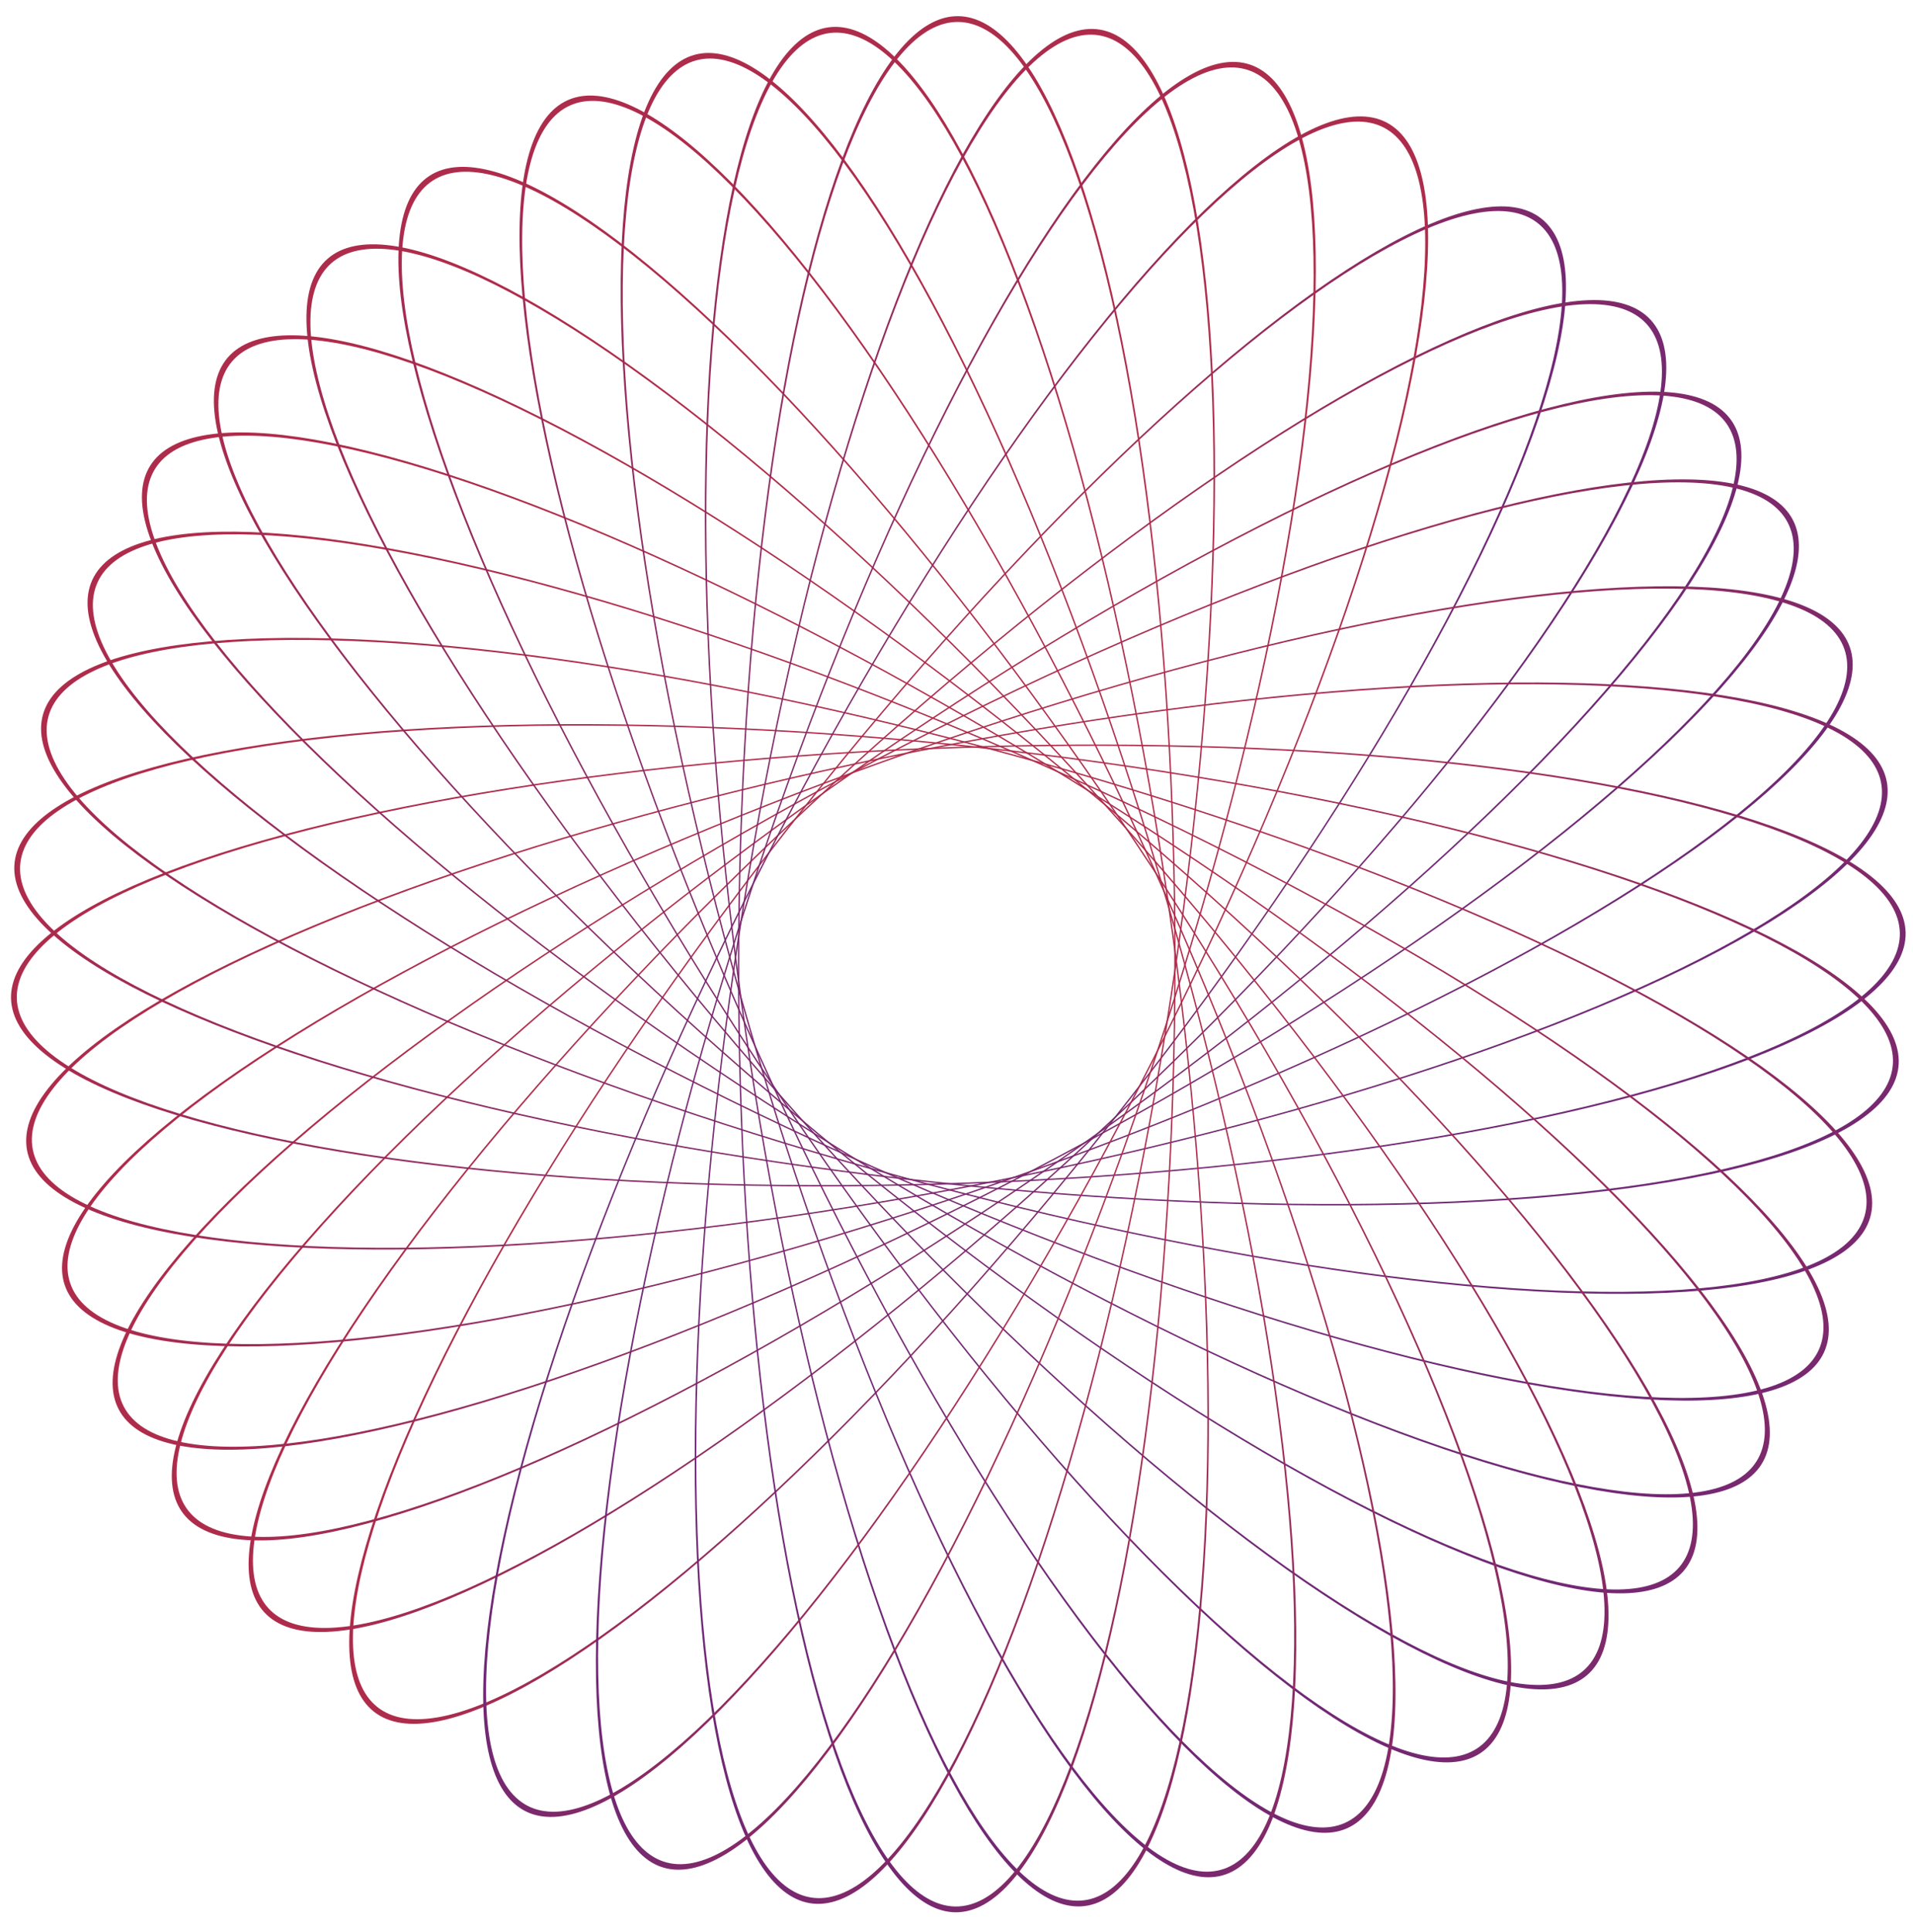 <svg width="743" height="750" viewBox="0 0 743 750" fill="none" xmlns="http://www.w3.org/2000/svg">
<circle cx="267.096" cy="267.096" r="266.279" transform="matrix(0.777 -0.629 -0.423 0.906 277.376 300.738)" stroke="url(#paint0_linear_302_187)" stroke-width="1.633"/>
<circle cx="267.096" cy="267.096" r="266.279" transform="matrix(0.866 -0.5 -0.559 0.829 289.867 287.208)" stroke="url(#paint1_linear_302_187)" stroke-width="1.633"/>
<circle cx="267.096" cy="267.096" r="266.279" transform="matrix(0.926 -0.377 -0.667 0.745 302.358 276.797)" stroke="url(#paint2_linear_302_187)" stroke-width="1.633"/>
<circle cx="267.096" cy="267.096" r="266.279" transform="matrix(0.966 -0.259 -0.755 0.656 314.85 268.47)" stroke="url(#paint3_linear_302_187)" stroke-width="1.633"/>
<circle cx="267.096" cy="267.096" r="266.279" transform="matrix(0.993 -0.117 -0.842 0.54 331.505 262.225)" stroke="url(#paint4_linear_302_187)" stroke-width="1.633"/>
<circle cx="267.096" cy="267.096" r="266.279" transform="matrix(1 0.031 -0.912 0.411 348.16 257.02)" stroke="url(#paint5_linear_302_187)" stroke-width="1.633"/>
<circle cx="267.096" cy="267.096" r="266.279" transform="matrix(0.982 0.19 -0.966 0.259 367.938 254.938)" stroke="url(#paint6_linear_302_187)" stroke-width="1.633"/>
<circle cx="267.096" cy="267.096" r="266.279" transform="matrix(0.944 0.329 -0.993 0.119 384.593 254.938)" stroke="url(#paint7_linear_302_187)" stroke-width="1.633"/>
<circle cx="267.096" cy="267.096" r="266.279" transform="matrix(0.88 0.475 -0.999 -0.041 403.33 259.102)" stroke="url(#paint8_linear_302_187)" stroke-width="1.633"/>
<circle cx="267.096" cy="267.096" r="266.279" transform="matrix(0.799 0.602 -0.982 -0.191 421.025 265.347)" stroke="url(#paint9_linear_302_187)" stroke-width="1.633"/>
<circle cx="267.096" cy="267.096" r="266.279" transform="matrix(0.71 0.704 -0.947 -0.322 434.558 272.634)" stroke="url(#paint10_linear_302_187)" stroke-width="1.633"/>
<circle cx="267.096" cy="267.096" r="266.279" transform="matrix(0.605 0.796 -0.893 -0.45 448.09 282.003)" stroke="url(#paint11_linear_302_187)" stroke-width="1.633"/>
<circle cx="267.096" cy="267.096" r="266.279" transform="matrix(0.48 0.877 -0.816 -0.578 461.622 295.535)" stroke="url(#paint12_linear_302_187)" stroke-width="1.633"/>
<circle cx="267.096" cy="267.096" r="266.279" transform="matrix(0.353 0.935 -0.728 -0.686 470.991 308.025)" stroke="url(#paint13_linear_302_187)" stroke-width="1.633"/>
<circle cx="267.096" cy="267.096" r="266.279" transform="matrix(0.196 0.981 -0.606 -0.795 481.4 324.682)" stroke="url(#paint14_linear_302_187)" stroke-width="1.633"/>
<circle cx="267.096" cy="267.096" r="266.279" transform="matrix(0.056 0.998 -0.488 -0.873 487.646 341.336)" stroke="url(#paint15_linear_302_187)" stroke-width="1.633"/>
<circle cx="267.096" cy="267.096" r="266.279" transform="matrix(-0.091 0.996 -0.355 -0.935 490.769 359.031)" stroke="url(#paint16_linear_302_187)" stroke-width="1.633"/>
<circle cx="267.096" cy="267.096" r="266.279" transform="matrix(-0.226 0.974 -0.224 -0.975 491.81 374.646)" stroke="url(#paint17_linear_302_187)" stroke-width="1.633"/>
<circle cx="267.096" cy="267.096" r="266.279" transform="matrix(-0.371 0.929 -0.074 -0.997 489.728 393.384)" stroke="url(#paint18_linear_302_187)" stroke-width="1.633"/>
<circle cx="267.096" cy="267.096" r="266.279" transform="matrix(-0.516 0.857 0.088 -0.996 485.564 412.119)" stroke="url(#paint19_linear_302_187)" stroke-width="1.633"/>
<circle cx="267.096" cy="267.096" r="266.279" transform="matrix(-0.643 0.766 0.242 -0.97 478.277 429.815)" stroke="url(#paint20_linear_302_187)" stroke-width="1.633"/>
<defs>
<linearGradient id="paint0_linear_302_187" x1="0" y1="267.096" x2="534.192" y2="267.096" gradientUnits="userSpaceOnUse">
<stop offset="0.205" stop-color="#AE2C4B"/>
<stop offset="1" stop-color="#6F2875"/>
</linearGradient>
<linearGradient id="paint1_linear_302_187" x1="0" y1="267.096" x2="534.192" y2="267.096" gradientUnits="userSpaceOnUse">
<stop offset="0.205" stop-color="#AE2C4B"/>
<stop offset="1" stop-color="#6F2875"/>
</linearGradient>
<linearGradient id="paint2_linear_302_187" x1="0" y1="267.096" x2="534.192" y2="267.096" gradientUnits="userSpaceOnUse">
<stop offset="0.205" stop-color="#AE2C4B"/>
<stop offset="1" stop-color="#6F2875"/>
</linearGradient>
<linearGradient id="paint3_linear_302_187" x1="0" y1="267.096" x2="534.192" y2="267.096" gradientUnits="userSpaceOnUse">
<stop offset="0.205" stop-color="#AE2C4B"/>
<stop offset="1" stop-color="#6F2875"/>
</linearGradient>
<linearGradient id="paint4_linear_302_187" x1="0" y1="267.096" x2="534.192" y2="267.096" gradientUnits="userSpaceOnUse">
<stop offset="0.205" stop-color="#AE2C4B"/>
<stop offset="1" stop-color="#6F2875"/>
</linearGradient>
<linearGradient id="paint5_linear_302_187" x1="0" y1="267.096" x2="534.192" y2="267.096" gradientUnits="userSpaceOnUse">
<stop offset="0.205" stop-color="#AE2C4B"/>
<stop offset="1" stop-color="#6F2875"/>
</linearGradient>
<linearGradient id="paint6_linear_302_187" x1="0" y1="267.096" x2="534.192" y2="267.096" gradientUnits="userSpaceOnUse">
<stop offset="0.205" stop-color="#AE2C4B"/>
<stop offset="1" stop-color="#6F2875"/>
</linearGradient>
<linearGradient id="paint7_linear_302_187" x1="0" y1="267.096" x2="534.192" y2="267.096" gradientUnits="userSpaceOnUse">
<stop offset="0.205" stop-color="#AE2C4B"/>
<stop offset="1" stop-color="#6F2875"/>
</linearGradient>
<linearGradient id="paint8_linear_302_187" x1="0" y1="267.096" x2="534.192" y2="267.096" gradientUnits="userSpaceOnUse">
<stop offset="0.205" stop-color="#AE2C4B"/>
<stop offset="1" stop-color="#6F2875"/>
</linearGradient>
<linearGradient id="paint9_linear_302_187" x1="0" y1="267.096" x2="534.192" y2="267.096" gradientUnits="userSpaceOnUse">
<stop offset="0.205" stop-color="#AE2C4B"/>
<stop offset="1" stop-color="#6F2875"/>
</linearGradient>
<linearGradient id="paint10_linear_302_187" x1="0" y1="267.096" x2="534.192" y2="267.096" gradientUnits="userSpaceOnUse">
<stop offset="0.205" stop-color="#AE2C4B"/>
<stop offset="1" stop-color="#6F2875"/>
</linearGradient>
<linearGradient id="paint11_linear_302_187" x1="0" y1="267.096" x2="534.192" y2="267.096" gradientUnits="userSpaceOnUse">
<stop offset="0.205" stop-color="#AE2C4B"/>
<stop offset="1" stop-color="#6F2875"/>
</linearGradient>
<linearGradient id="paint12_linear_302_187" x1="0" y1="267.096" x2="534.192" y2="267.096" gradientUnits="userSpaceOnUse">
<stop offset="0.205" stop-color="#AE2C4B"/>
<stop offset="1" stop-color="#6F2875"/>
</linearGradient>
<linearGradient id="paint13_linear_302_187" x1="0" y1="267.096" x2="534.192" y2="267.096" gradientUnits="userSpaceOnUse">
<stop offset="0.205" stop-color="#AE2C4B"/>
<stop offset="1" stop-color="#6F2875"/>
</linearGradient>
<linearGradient id="paint14_linear_302_187" x1="0" y1="267.096" x2="534.192" y2="267.096" gradientUnits="userSpaceOnUse">
<stop offset="0.205" stop-color="#AE2C4B"/>
<stop offset="1" stop-color="#6F2875"/>
</linearGradient>
<linearGradient id="paint15_linear_302_187" x1="0" y1="267.096" x2="534.192" y2="267.096" gradientUnits="userSpaceOnUse">
<stop offset="0.205" stop-color="#AE2C4B"/>
<stop offset="1" stop-color="#6F2875"/>
</linearGradient>
<linearGradient id="paint16_linear_302_187" x1="0" y1="267.096" x2="534.192" y2="267.096" gradientUnits="userSpaceOnUse">
<stop offset="0.205" stop-color="#AE2C4B"/>
<stop offset="1" stop-color="#6F2875"/>
</linearGradient>
<linearGradient id="paint17_linear_302_187" x1="0" y1="267.096" x2="534.192" y2="267.096" gradientUnits="userSpaceOnUse">
<stop offset="0.205" stop-color="#AE2C4B"/>
<stop offset="1" stop-color="#6F2875"/>
</linearGradient>
<linearGradient id="paint18_linear_302_187" x1="0" y1="267.096" x2="534.192" y2="267.096" gradientUnits="userSpaceOnUse">
<stop offset="0.205" stop-color="#AE2C4B"/>
<stop offset="1" stop-color="#6F2875"/>
</linearGradient>
<linearGradient id="paint19_linear_302_187" x1="0" y1="267.096" x2="534.192" y2="267.096" gradientUnits="userSpaceOnUse">
<stop offset="0.205" stop-color="#AE2C4B"/>
<stop offset="1" stop-color="#6F2875"/>
</linearGradient>
<linearGradient id="paint20_linear_302_187" x1="0" y1="267.096" x2="534.192" y2="267.096" gradientUnits="userSpaceOnUse">
<stop offset="0.205" stop-color="#AE2C4B"/>
<stop offset="1" stop-color="#6F2875"/>
</linearGradient>
</defs>
</svg>
